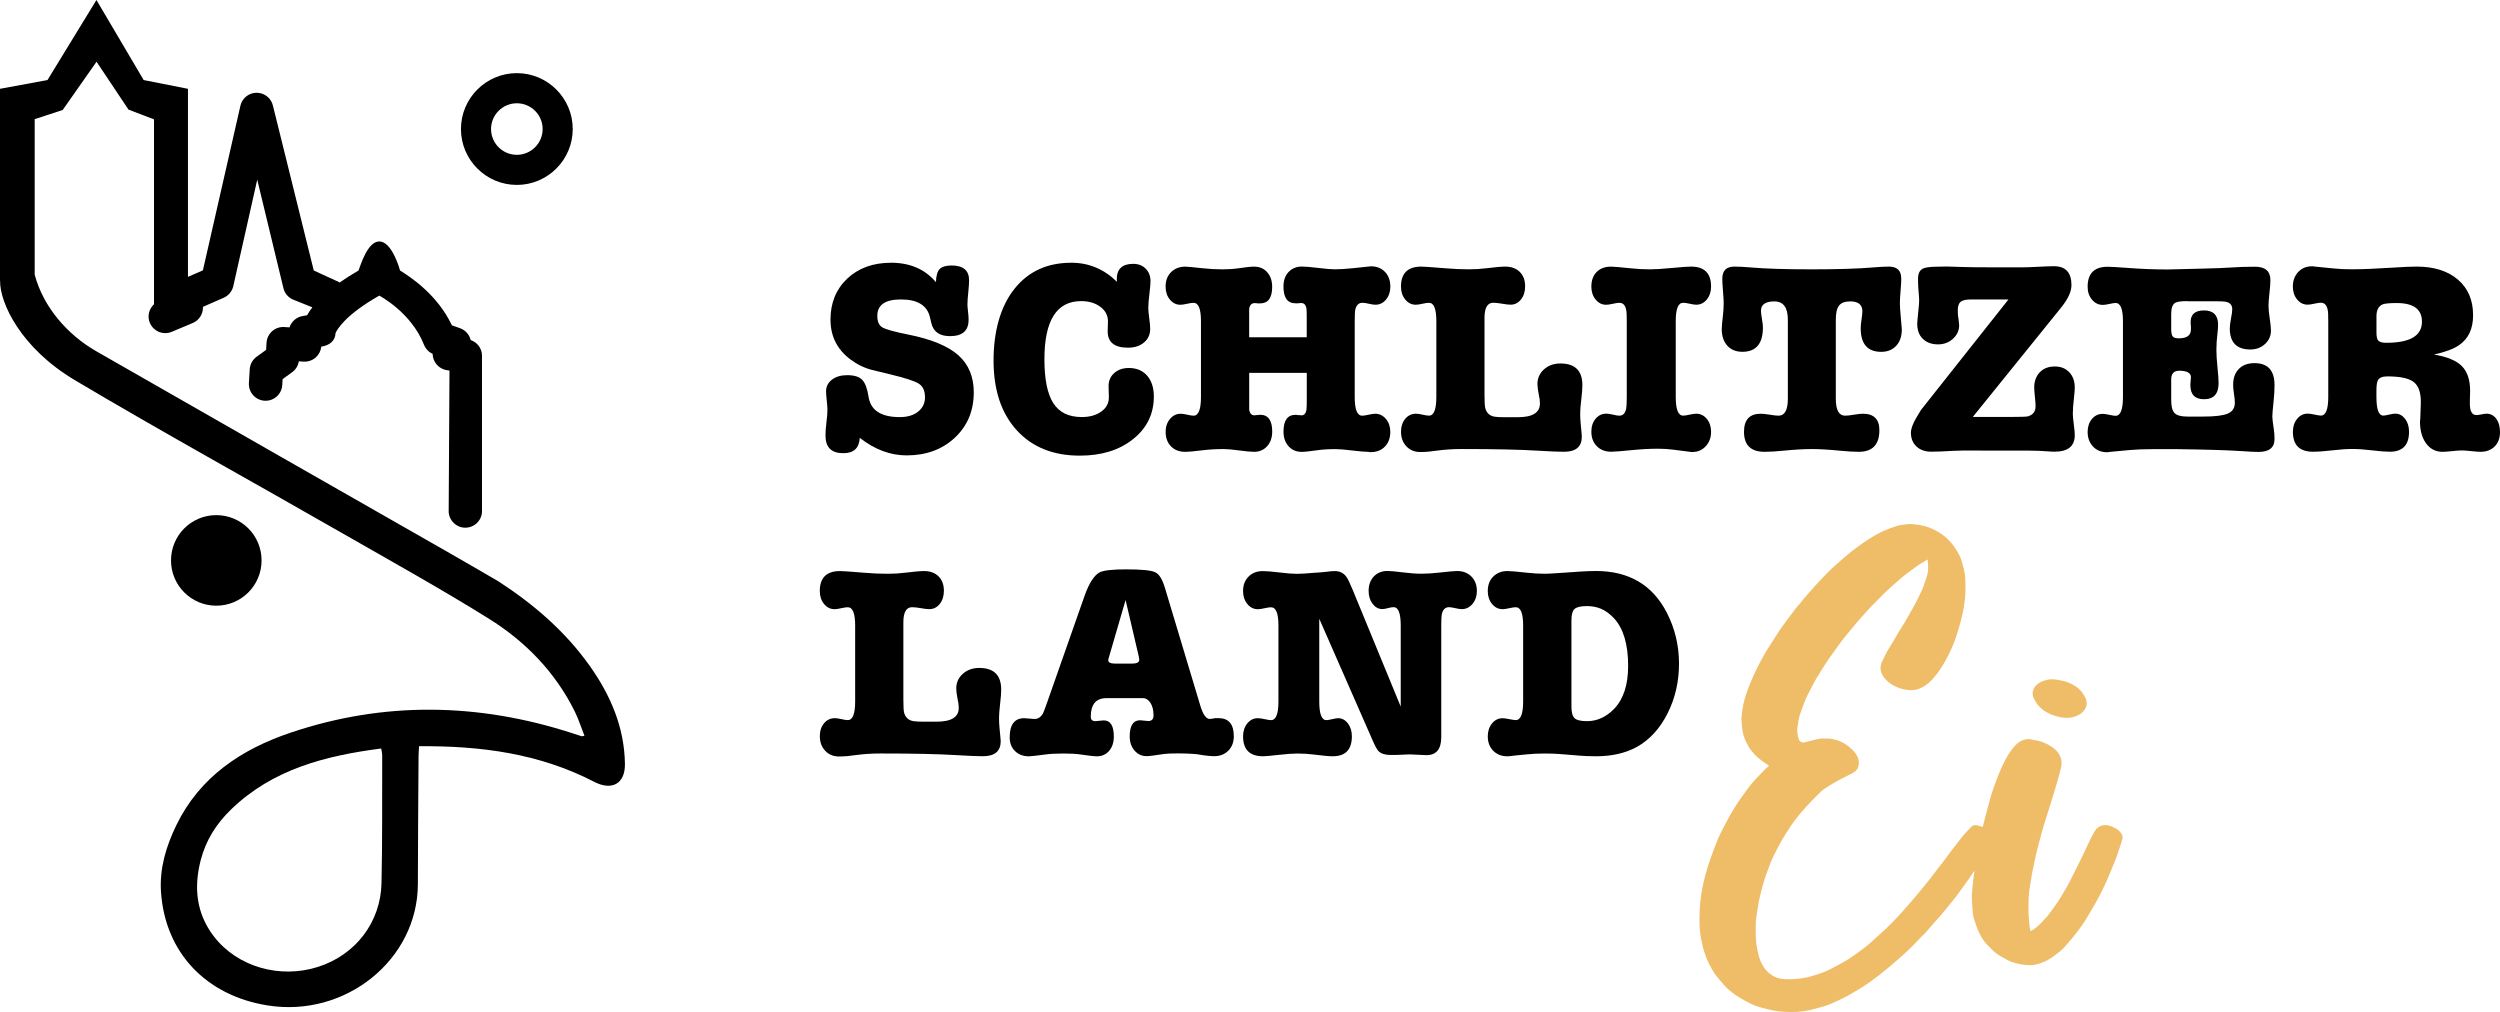 <?xml version="1.0" encoding="UTF-8"?><svg id="Ebene_2" xmlns="http://www.w3.org/2000/svg" viewBox="0 0 582.43 235.77"><defs><style>.cls-1{fill:#efbd67;}</style></defs><g id="Ebene_1-2"><g><path d="M207.58,61.21c4.43,0,7.92,1.51,10.47,4.53,.04-1.49,.33-2.51,.86-3.06s1.46-.83,2.78-.83c2.72,0,4.08,1.15,4.08,3.45,0,.64-.06,1.57-.19,2.81-.13,1.23-.19,2.17-.19,2.8,0,.38,.04,.94,.13,1.66,.08,.73,.13,1.28,.13,1.66v.32c0,2.51-1.45,3.76-4.34,3.76-2.42,0-3.87-1.02-4.34-3.06l-.32-1.34c-.64-2.77-2.89-4.15-6.77-4.15-3.66,0-5.49,1.28-5.49,3.83,0,1.32,.39,2.21,1.18,2.68,.79,.47,2.78,1.02,5.97,1.66,5.36,1.06,9.26,2.66,11.68,4.79,2.42,2.13,3.64,5.02,3.64,8.68,0,4.3-1.47,7.82-4.41,10.57s-6.68,4.12-11.23,4.12c-3.79,0-7.43-1.36-10.92-4.08-.13,2.38-1.4,3.57-3.83,3.57-2.77,0-4.15-1.36-4.15-4.08,0-.9,.06-1.85,.19-2.87,.17-1.36,.26-2.4,.26-3.13,0-.46-.05-1.19-.16-2.17-.11-.98-.16-1.7-.16-2.17,0-1.11,.46-2.01,1.37-2.71,.91-.7,2.1-1.05,3.54-1.05,1.62,0,2.78,.35,3.48,1.05s1.2,2.01,1.5,3.93c.47,3.19,2.89,4.79,7.28,4.79,1.79,0,3.21-.42,4.28-1.28,1.06-.85,1.6-1.96,1.6-3.32,0-1.49-.47-2.54-1.4-3.16s-3.17-1.35-6.7-2.2l-4.21-1.02c-1.83-.47-3.53-1.3-5.11-2.49-3.06-2.3-4.6-5.39-4.6-9.26s1.31-7.1,3.92-9.55c2.62-2.45,6.01-3.68,10.18-3.68Z"/><path d="M249.59,61.21c4.08,0,7.64,1.49,10.66,4.47-.04-.13-.07-.34-.07-.64,0-2.38,1.28-3.57,3.83-3.57,1.19,0,2.16,.37,2.9,1.12,.74,.74,1.12,1.71,1.12,2.9,0,.55-.06,1.36-.19,2.42-.21,1.74-.32,3-.32,3.77,0,.55,.07,1.37,.22,2.46,.15,1.09,.22,1.91,.22,2.46,0,1.32-.48,2.39-1.44,3.19-.96,.81-2.2,1.21-3.74,1.21-3.23,0-4.81-1.34-4.72-4.02l.06-1.98c.04-1.41-.53-2.57-1.72-3.48-1.19-.91-2.7-1.37-4.53-1.37-5.7,0-8.55,4.51-8.55,13.54,0,4.68,.69,8.1,2.08,10.25,1.38,2.15,3.58,3.22,6.61,3.22,1.87,0,3.4-.43,4.6-1.31,1.19-.87,1.77-2.01,1.72-3.42l-.06-2.3c-.04-1.32,.38-2.38,1.28-3.19,.89-.81,2.04-1.21,3.45-1.21,1.79,0,3.2,.6,4.25,1.79,1.04,1.2,1.56,2.81,1.56,4.85,0,4.04-1.6,7.35-4.82,9.92-3.22,2.58-7.35,3.86-12.42,3.86-6.21,0-11.12-1.98-14.71-5.93-3.6-3.96-5.39-9.37-5.39-16.22s1.62-12.63,4.85-16.69c3.23-4.07,7.65-6.1,13.27-6.1Z"/><path d="M291.02,74.11v4.47h13.41v-4.47c0-1.32-.02-2.05-.06-2.17-.13-.89-.53-1.34-1.21-1.34-.3,0-.55,.02-.77,.06h-.57c-1.87,0-2.81-1.3-2.81-3.9,0-1.4,.39-2.53,1.18-3.38,.79-.85,1.82-1.28,3.1-1.28,.85,0,2.13,.11,3.83,.32,1.7,.21,2.98,.32,3.83,.32,1.11,0,2.49-.08,4.15-.25,2.89-.3,4.32-.45,4.28-.45,1.36,0,2.46,.44,3.29,1.31,.83,.87,1.24,2.01,1.24,3.42,0,1.19-.33,2.19-.99,3s-1.48,1.22-2.46,1.22c-.38,0-.9-.07-1.56-.23-.66-.15-1.16-.22-1.5-.22-.85,0-1.4,.53-1.66,1.6-.09,.42-.13,1.32-.13,2.68v17.68c0,2.89,.57,4.34,1.72,4.34,.34,0,.85-.07,1.53-.23,.68-.15,1.19-.22,1.53-.22,.98,0,1.81,.41,2.49,1.21,.68,.81,1.02,1.81,1.02,3,0,1.41-.41,2.55-1.24,3.42-.83,.87-1.93,1.31-3.29,1.31h-.25c-.09-.04-.17-.06-.26-.06-.85,0-2.13-.11-3.83-.32-1.7-.21-3-.32-3.89-.32-1.66,0-3.06,.09-4.21,.26-1.74,.25-2.98,.38-3.7,.38-1.24,0-2.25-.44-3.03-1.31-.79-.87-1.18-2.01-1.18-3.42,0-2.59,.94-3.9,2.81-3.9,.26,0,.45,.03,.57,.07h.45c.17,.04,.27,.06,.32,.06,.68,0,1.08-.47,1.21-1.41,.04-.47,.06-1.19,.06-2.17v-6.32h-13.41v8.55c.13,.9,.55,1.34,1.28,1.34,.04,0,.15-.02,.32-.06h.38c.13-.04,.32-.07,.57-.07,1.87,0,2.81,1.3,2.81,3.9,0,1.41-.4,2.55-1.18,3.42-.79,.87-1.8,1.31-3.03,1.31-.76,0-1.93-.11-3.48-.32-1.55-.21-2.74-.32-3.54-.32-1.83,0-3.43,.09-4.79,.26-2.04,.25-3.47,.38-4.28,.38-1.36,0-2.46-.43-3.29-1.28-.83-.85-1.24-1.98-1.24-3.38,0-1.19,.34-2.19,1.02-3s1.51-1.21,2.49-1.21c.34,0,.84,.07,1.5,.22s1.16,.23,1.5,.23c1.15,0,1.72-1.45,1.72-4.34v-17.68c0-2.85-.57-4.27-1.72-4.27-.34,0-.84,.07-1.5,.22s-1.18,.23-1.57,.23c-.98,0-1.8-.41-2.46-1.22s-.99-1.81-.99-3c0-1.4,.42-2.53,1.28-3.38,.85-.85,1.96-1.28,3.32-1.28,.42,0,1.79,.13,4.08,.38,1.53,.17,3.06,.25,4.6,.25,1.32,0,2.55-.08,3.7-.25,1.7-.26,2.91-.38,3.64-.38,1.28,0,2.3,.44,3.06,1.31,.77,.87,1.15,2.01,1.15,3.42,0,2.56-.94,3.83-2.81,3.83h-.57c-.17-.04-.41-.06-.7-.06-.72,0-1.15,.45-1.28,1.34,0,.02,0,.75,0,2.15Z"/><path d="M347.9,70.53c-1.37,0-2.05,1.17-2.05,3.51v18c0,1.66,.06,2.7,.2,3.13,.34,1.11,1.06,1.74,2.17,1.91,.26,.04,.57,.07,.96,.09,.38,.03,.81,.03,1.28,.03h3.13c3.45,0,5.17-1.06,5.17-3.19,0-.64-.08-1.32-.26-2.05-.21-1.06-.32-1.89-.32-2.49,0-1.36,.51-2.5,1.53-3.42s2.3-1.37,3.83-1.37c3.4,0,5.11,1.68,5.11,5.04,0,.38-.02,.85-.06,1.41-.04,.55-.11,1.19-.19,1.91-.08,.73-.15,1.37-.2,1.92-.04,.55-.06,1-.06,1.34,0,.43,.01,.85,.03,1.28,.02,.43,.05,.85,.1,1.28,.08,.85,.15,1.52,.19,2.01,.04,.49,.06,.77,.06,.86,0,2.35-1.38,3.52-4.15,3.52-.73,0-1.6-.03-2.62-.07s-2.21-.11-3.57-.19c-4.08-.25-9.96-.38-17.62-.38-1.15,0-2.18,.03-3.09,.1-.92,.06-1.76,.15-2.52,.25-.77,.11-1.48,.19-2.14,.26-.66,.06-1.31,.09-1.94,.09-1.32,0-2.4-.45-3.23-1.34-.83-.89-1.24-2.02-1.24-3.38,0-1.23,.33-2.24,.99-3.03,.66-.79,1.5-1.18,2.52-1.18,.34,0,.84,.07,1.5,.22s1.16,.23,1.5,.23c1.15,0,1.72-1.45,1.72-4.34v-17.68c0-2.85-.57-4.27-1.72-4.27-.34,0-.84,.07-1.5,.22s-1.18,.23-1.57,.23c-.98,0-1.8-.41-2.46-1.22s-.99-1.81-.99-3c0-3.1,1.57-4.66,4.73-4.66,.6,0,2.42,.13,5.49,.38,1.02,.08,1.99,.15,2.9,.19,.92,.04,1.8,.06,2.65,.06,.72,0,1.42-.02,2.11-.06,.68-.04,1.36-.11,2.04-.19,2.05-.26,3.51-.38,4.41-.38,1.4,0,2.52,.42,3.35,1.24,.83,.83,1.24,1.95,1.24,3.35,0,1.23-.32,2.26-.96,3.06-.64,.81-1.44,1.22-2.42,1.22-.47,0-1.14-.07-2.01-.23-.89-.14-1.55-.22-2.02-.22Z"/><path d="M377.26,96.84c.85,0,1.38-.55,1.6-1.66,.08-.43,.13-1.32,.13-2.68v-17.68c0-1.36-.04-2.23-.13-2.61-.22-1.11-.74-1.66-1.6-1.66-.34,0-.84,.07-1.5,.22s-1.19,.23-1.57,.23c-.98,0-1.8-.41-2.46-1.22s-.99-1.81-.99-3c0-1.44,.41-2.58,1.24-3.42,.83-.83,1.94-1.24,3.35-1.24,.64,0,2.12,.13,4.47,.38,1.57,.17,3.1,.25,4.6,.25,1.19,0,2.9-.11,5.14-.32,2.23-.22,3.71-.32,4.43-.32,3.11,0,4.66,1.55,4.66,4.66,0,1.19-.33,2.19-.99,3s-1.48,1.22-2.46,1.22c-.34,0-.85-.07-1.53-.23-.68-.15-1.19-.22-1.53-.22-1.15,0-1.72,1.42-1.72,4.27v17.68c0,2.89,.57,4.34,1.72,4.34,.34,0,.85-.07,1.53-.23,.68-.15,1.19-.22,1.53-.22,.98,0,1.8,.41,2.46,1.21,.66,.81,.99,1.81,.99,3,0,1.37-.42,2.49-1.25,3.38-.83,.9-1.88,1.34-3.16,1.34-.26,0-.45-.02-.57-.06l-4.02-.51c-1.02-.13-2.15-.2-3.38-.2-1.91,0-3.92,.11-6,.32-2.51,.25-4.15,.38-4.91,.38-1.37,0-2.47-.43-3.32-1.28s-1.28-1.98-1.28-3.38c0-1.23,.33-2.24,.99-3.03,.66-.79,1.5-1.18,2.52-1.18,.34,0,.84,.07,1.5,.22,.67,.17,1.17,.25,1.51,.25Z"/><path d="M414.35,96.84c1.45,0,2.17-1.32,2.17-3.96v-18.38c0-2.85-1.04-4.28-3.13-4.28s-3.13,.73-3.13,2.17c0,.43,.07,1.08,.23,1.94,.15,.87,.22,1.52,.22,1.95,0,3.79-1.6,5.68-4.79,5.68-1.49,0-2.66-.48-3.52-1.44-.85-.95-1.28-2.25-1.28-3.86,0-.55,.08-1.55,.26-3,.13-1.11,.19-2.12,.19-3.06,0-.51-.06-1.55-.19-3.13-.09-1.06-.13-1.91-.13-2.55,0-1.87,.94-2.81,2.81-2.81,.98,0,2.21,.06,3.71,.19,3.4,.3,8.17,.45,14.3,.45s10.96-.15,14.36-.45c1.49-.13,2.7-.19,3.64-.19,1.92,0,2.87,.94,2.87,2.81,0,.64-.05,1.59-.16,2.84s-.16,2.2-.16,2.84c0,.68,.06,1.7,.19,3.06,.17,1.79,.26,2.81,.26,3.07,0,1.62-.44,2.89-1.31,3.83s-2.03,1.41-3.48,1.41c-3.19,0-4.79-1.83-4.79-5.49,0-.51,.06-1.19,.19-2.04,.13-.85,.2-1.49,.2-1.92,0-1.53-.94-2.3-2.81-2.3-1.24,0-2.11,.32-2.62,.96s-.76,1.74-.76,3.32v18.38c0,2.64,.72,3.96,2.17,3.96,.46,0,1.15-.07,2.07-.23,.92-.15,1.61-.22,2.08-.22,2.55,0,3.83,1.28,3.83,3.83,0,3.36-1.6,5.04-4.79,5.04-1.23,0-2.7-.09-4.41-.26-2.55-.25-4.74-.38-6.57-.38s-4.06,.13-6.58,.38c-1.66,.17-3.13,.26-4.4,.26-3.19,0-4.79-1.55-4.79-4.66,0-2.81,1.3-4.21,3.9-4.21,.47,0,1.16,.07,2.08,.22,.91,.15,1.6,.23,2.07,.23Z"/><path d="M447.55,95.49l20.37-25.73h-8.62c-1.23,0-2.08,.18-2.52,.54s-.67,1.01-.67,1.95c0,.6,.02,1.06,.06,1.4l.13,.83c.08,.72,.13,1.15,.13,1.28,0,1.23-.48,2.29-1.44,3.16-.95,.87-2.11,1.31-3.48,1.31-1.49,0-2.67-.43-3.54-1.28s-1.31-2.02-1.31-3.52c0-.3,.08-1.25,.25-2.87,.13-1.23,.2-2.08,.2-2.55,0-.43-.07-1.41-.2-2.94-.04-.51-.06-1.23-.06-2.17,0-1.15,.36-1.91,1.09-2.3,.51-.26,1.4-.41,2.68-.45l2.81-.06c.21,0,1.68,.04,4.4,.13,1.28,.04,3.51,.06,6.7,.06h6.7c.81,0,2.02-.04,3.64-.13,1.62-.08,2.83-.13,3.64-.13,2.72,0,4.08,1.47,4.08,4.41,0,1.49-.79,3.21-2.36,5.17l-20.62,25.53h9.45c1.83,0,2.96-.04,3.38-.13,1.19-.34,1.79-1.13,1.79-2.36,0-.47-.05-1.21-.16-2.23-.11-1.02-.16-1.79-.16-2.3,.04-1.4,.49-2.54,1.34-3.42,.85-.87,2-1.31,3.45-1.31s2.53,.45,3.38,1.34c.85,.9,1.28,2.09,1.28,3.57,0,.51-.06,1.32-.19,2.43-.17,1.49-.26,2.7-.26,3.64,0,.55,.07,1.4,.23,2.52,.15,1.13,.22,1.97,.22,2.52,0,2.55-1.58,3.83-4.72,3.83h-.32l-3.32-.2c-.72-.04-2.91-.06-6.57-.06h-6.7c-3.24-.04-5.47-.02-6.7,.06-2,.13-3.7,.2-5.11,.2s-2.59-.41-3.45-1.22c-.85-.81-1.28-1.87-1.28-3.19,0-.94,.45-2.15,1.34-3.64l1.02-1.69Z"/><path d="M509.59,70.15c-1.4,0-2.34,.13-2.8,.38-.64,.38-.96,1.23-.96,2.55v3.57c0,.73,.09,1.27,.28,1.63,.2,.36,.7,.54,1.5,.54,1.87,0,2.81-.68,2.81-2.04v-.83c-.04-.25-.06-.57-.06-.95,0-1.79,1.04-2.68,3.13-2.68s3.26,1.09,3.26,3.26c0,.6-.04,1.25-.13,1.98-.17,1.41-.26,2.7-.26,3.9,0,1.11,.08,2.51,.26,4.21,.17,1.7,.25,2.89,.25,3.58,0,2.51-1.13,3.76-3.38,3.76-2.13,0-3.19-1.09-3.19-3.26v-.32c0-.21,.04-.72,.13-1.53,0-1.02-.92-1.53-2.75-1.53-1.23,0-1.85,.69-1.85,2.05v4.79c0,1.49,.26,2.5,.8,3.04,.54,.54,1.52,.8,2.97,.8h3.71c2.72,0,4.63-.23,5.71-.7,1.09-.47,1.63-1.3,1.63-2.49,0-.6-.06-1.31-.2-2.14-.13-.83-.19-1.52-.19-2.08,0-1.57,.45-2.81,1.34-3.7,.9-.9,2.11-1.34,3.64-1.34,3.1,0,4.66,1.7,4.66,5.11,0,1.11-.06,2.28-.19,3.51-.22,2.05-.32,3.32-.32,3.83,0,.47,.11,1.39,.32,2.75,.13,.81,.19,1.64,.19,2.49,0,2-1.25,3-3.77,3-.81,0-2.15-.07-4.02-.2-3.1-.21-8.06-.36-14.87-.45h-5.68c-2.12,0-3.89,.07-5.3,.2l-4.85,.45s-.13,.02-.26,.06h-.32c-1.32,0-2.4-.45-3.23-1.34-.83-.89-1.24-2.02-1.24-3.38,0-1.19,.33-2.19,.99-3s1.5-1.21,2.52-1.21c.34,0,.85,.07,1.53,.22,.68,.15,1.17,.23,1.47,.23,1.15,0,1.72-1.45,1.72-4.34v-17.68c0-2.85-.57-4.27-1.72-4.27-.25,0-.76,.08-1.53,.25-.55,.13-1.04,.2-1.47,.2-.98,0-1.81-.41-2.49-1.22-.69-.81-1.02-1.81-1.02-3,0-3.1,1.55-4.66,4.66-4.66,.72,0,2.19,.08,4.41,.25,3.32,.26,6.53,.38,9.64,.38,.3,0,2.85-.06,7.66-.19,3.49-.08,5.79-.17,6.89-.26,1.83-.13,3.74-.19,5.75-.19,2.38,0,3.57,1.04,3.57,3.13,0,.69-.07,1.69-.22,3s-.22,2.32-.22,3,.09,1.65,.28,2.9,.29,2.2,.29,2.84c0,1.23-.46,2.28-1.38,3.13s-2.06,1.28-3.42,1.28c-3.19,0-4.79-1.64-4.79-4.92,0-.55,.09-1.32,.28-2.3,.2-.98,.29-1.7,.29-2.17,0-.93-.49-1.51-1.47-1.72-.34-.08-1.23-.13-2.68-.13h-6.31v-.03Z"/><path d="M572.86,80.43c-1.23,.85-3.17,1.58-5.81,2.17,3.07,.51,5.23,1.41,6.51,2.71s1.91,3.22,1.91,5.78c0,.76-.02,1.51-.06,2.23v.76c0,1.74,.51,2.62,1.53,2.62,.25,0,.65-.05,1.18-.16,.53-.11,.92-.16,1.18-.16,.93,0,1.69,.4,2.27,1.18,.57,.79,.86,1.82,.86,3.1,0,1.4-.41,2.52-1.24,3.35-.83,.83-1.92,1.25-3.29,1.25-.47,0-1.19-.06-2.17-.16-.98-.11-1.71-.16-2.17-.16-.51,0-1.27,.05-2.27,.16-1,.11-1.76,.16-2.27,.16-1.58,0-2.84-.65-3.8-1.95-.96-1.3-1.43-3.01-1.43-5.14,0-.21,.02-.36,.06-.45l.13-3.7v-.45c0-2.21-.56-3.74-1.69-4.6-1.13-.85-3.16-1.28-6.1-1.28-1.19,0-1.93,.32-2.23,.95-.21,.43-.32,1.22-.32,2.37v1.47c0,2.89,.53,4.34,1.6,4.34,.3,0,.75-.07,1.37-.23,.62-.15,1.1-.22,1.44-.22,.89,0,1.64,.41,2.27,1.21,.61,.81,.92,1.81,.92,3,0,3.11-1.49,4.66-4.47,4.66-1.02,0-2.4-.11-4.15-.32-1.74-.21-3.26-.32-4.53-.32-1.36,0-2.94,.11-4.72,.32-1.79,.21-3.3,.32-4.53,.32-3.11,0-4.66-1.55-4.66-4.66,0-1.19,.33-2.19,.99-3s1.48-1.21,2.46-1.21c.38,0,.91,.07,1.6,.22,.68,.15,1.17,.23,1.47,.23,1.15,0,1.72-1.45,1.72-4.34v-17.68c0-1.36-.04-2.23-.13-2.61-.22-1.11-.74-1.66-1.6-1.66-.34,0-.84,.07-1.5,.22s-1.19,.23-1.57,.23c-.98,0-1.8-.41-2.46-1.22-.66-.81-.99-1.81-.99-3,0-1.36,.41-2.49,1.24-3.38s1.9-1.34,3.23-1.34c.25,0,.44,.02,.57,.06l4.53,.45c1.28,.13,2.64,.19,4.08,.19,2.51,0,5.68-.13,9.51-.38,2.56-.17,4.45-.25,5.68-.25,4.04,0,7.25,1.01,9.61,3.03s3.54,4.78,3.54,8.27c.02,3.19-1.09,5.53-3.3,7.02Zm-14.49-9.83c-1.7,0-2.81,.11-3.32,.32-.93,.43-1.4,1.34-1.4,2.75v3.83c0,.98,.16,1.62,.48,1.91,.32,.3,.92,.45,1.82,.45,5.53,0,8.3-1.64,8.3-4.92,0-2.9-1.97-4.34-5.88-4.34Z"/></g><g><path d="M212.5,141.46c-1.36,0-2.04,1.17-2.04,3.51v18c0,1.66,.06,2.7,.19,3.13,.34,1.11,1.06,1.74,2.17,1.91,.26,.04,.57,.07,.96,.09,.38,.03,.81,.03,1.28,.03h3.13c3.45,0,5.17-1.06,5.17-3.19,0-.64-.08-1.32-.26-2.05-.21-1.06-.32-1.89-.32-2.49,0-1.36,.51-2.5,1.53-3.42s2.3-1.37,3.83-1.37c3.4,0,5.11,1.68,5.11,5.04,0,.38-.02,.85-.06,1.41-.04,.55-.11,1.19-.19,1.91-.08,.73-.15,1.37-.19,1.92-.04,.55-.06,1-.06,1.34,0,.43,.01,.85,.03,1.28s.05,.85,.1,1.28c.08,.85,.15,1.52,.19,2.01,.04,.49,.07,.77,.07,.86,0,2.35-1.38,3.52-4.15,3.52-.72,0-1.6-.03-2.62-.07s-2.21-.11-3.58-.19c-4.08-.25-9.96-.38-17.62-.38-1.15,0-2.18,.03-3.1,.1-.92,.06-1.76,.15-2.52,.25-.77,.11-1.48,.19-2.14,.26-.66,.06-1.31,.09-1.94,.09-1.32,0-2.4-.45-3.23-1.34-.83-.89-1.24-2.02-1.24-3.38,0-1.23,.33-2.24,.99-3.03s1.5-1.18,2.52-1.18c.34,0,.84,.07,1.5,.22s1.16,.23,1.5,.23c1.15,0,1.72-1.45,1.72-4.34v-17.68c0-2.85-.57-4.27-1.72-4.27-.34,0-.84,.07-1.5,.22s-1.18,.23-1.57,.23c-.98,0-1.8-.41-2.46-1.22s-.99-1.81-.99-3c0-3.1,1.57-4.66,4.73-4.66,.6,0,2.42,.13,5.49,.38,1.02,.08,1.99,.15,2.9,.19s1.8,.06,2.65,.06c.72,0,1.43-.02,2.11-.06s1.36-.11,2.04-.19c2.04-.26,3.51-.38,4.4-.38,1.4,0,2.52,.42,3.35,1.24,.83,.83,1.24,1.95,1.24,3.35,0,1.23-.32,2.26-.96,3.06-.64,.81-1.45,1.22-2.43,1.22-.47,0-1.14-.07-2.01-.23-.86-.15-1.53-.22-2-.22Z"/><path d="M266.25,162.65h-8.49c-2.43,0-3.64,1.44-3.64,4.34,0,.69,.36,1.02,1.09,1.02,.21,0,.53-.03,.96-.09s.75-.09,.96-.09c1.57,0,2.36,1.25,2.36,3.77,0,1.36-.36,2.47-1.09,3.32-.72,.85-1.68,1.28-2.87,1.28-.6,0-1.92-.15-3.96-.45-.89-.13-2.15-.2-3.77-.2-1.74,0-3.11,.07-4.08,.2-2.26,.3-3.6,.45-4.02,.45-1.32,0-2.4-.41-3.23-1.22-.83-.81-1.24-1.87-1.24-3.19,0-2.98,1.13-4.47,3.38-4.47,.26,0,.66,.03,1.21,.09s.96,.09,1.21,.09c.81,0,1.47-.44,1.98-1.34,.13-.25,.42-1.04,.89-2.36l8.81-25.09c1.02-2.85,2.17-4.64,3.45-5.36,.94-.47,3-.71,6.19-.71,3.58,0,5.83,.23,6.77,.67s1.7,1.69,2.3,3.73l8.17,27.2c.64,2.17,1.38,3.25,2.23,3.25,.26,0,.7-.06,1.34-.19h.7c2.39,0,3.58,1.4,3.58,4.21,0,1.41-.43,2.54-1.28,3.38-.85,.85-1.96,1.28-3.32,1.28-.6,0-1.38-.07-2.36-.2-1.19-.21-1.98-.32-2.36-.32-.94-.08-2.15-.13-3.64-.13-1.62,0-2.7,.05-3.25,.13-2.17,.34-3.53,.51-4.08,.51-1.15,0-2.1-.44-2.84-1.31-.75-.87-1.12-1.97-1.12-3.28,0-2.51,.81-3.77,2.42-3.77,.21,0,.53,.03,.96,.09,.42,.06,.74,.09,.96,.09,.81,0,1.21-.45,1.21-1.34,0-1.15-.23-2.11-.7-2.87-.47-.73-1.07-1.12-1.79-1.12Zm-.96-9.77l-3.06-13.09-3.96,13.6c-.04,.13-.07,.27-.07,.44,0,.51,.53,.77,1.6,.77h3.96c1.11,0,1.66-.3,1.66-.9,0,.05-.04-.22-.13-.82Z"/><path d="M315.09,137.3l11.24,27.32v-18.9c0-2.85-.56-4.27-1.66-4.27-.3,0-.74,.07-1.31,.22s-1.01,.23-1.31,.23c-.9,0-1.65-.41-2.27-1.22s-.93-1.81-.93-3c0-1.4,.41-2.53,1.21-3.38,.81-.85,1.87-1.28,3.19-1.28,.68,0,1.85,.11,3.51,.32,1.66,.21,3.13,.32,4.41,.32,1.15,0,2.49-.08,4.02-.25,2.3-.26,3.72-.38,4.28-.38,1.36,0,2.47,.43,3.32,1.28s1.28,1.98,1.28,3.38c0,1.19-.34,2.19-1.02,3s-1.51,1.22-2.49,1.22c-.38,0-.89-.07-1.53-.23-.64-.15-1.13-.22-1.47-.22-.85,0-1.4,.53-1.66,1.6-.08,.42-.13,1.32-.13,2.68v25.98c0,2.81-1.15,4.21-3.45,4.21-.43,0-1.08-.03-1.95-.09-.87-.06-1.52-.09-1.95-.09-.04,0-1.09,.04-3.13,.13h-1.4c-1.24,0-2.15-.3-2.75-.9-.34-.34-.83-1.25-1.47-2.74l-12.32-28.09v19.28c0,2.89,.55,4.34,1.66,4.34,.3,0,.75-.07,1.37-.23,.62-.15,1.07-.22,1.37-.22,.89,0,1.65,.41,2.27,1.21,.61,.81,.93,1.81,.93,3,0,3.11-1.49,4.66-4.47,4.66-.85,0-2.26-.13-4.21-.38-1.32-.17-2.64-.26-3.96-.26-1.11,0-2.6,.11-4.47,.32-1.87,.21-3.06,.32-3.58,.32-3.11,0-4.66-1.55-4.66-4.66,0-1.19,.33-2.19,.99-3s1.48-1.21,2.46-1.21c.38,0,.9,.07,1.57,.22,.66,.15,1.16,.23,1.5,.23,1.15,0,1.72-1.45,1.72-4.34v-17.68c0-2.85-.57-4.27-1.72-4.27-.34,0-.84,.07-1.5,.22s-1.18,.23-1.57,.23c-.98,0-1.8-.41-2.46-1.22s-.99-1.81-.99-3c0-1.4,.42-2.53,1.28-3.38,.85-.85,1.96-1.28,3.32-1.28,.89,0,2.19,.11,3.9,.32,1.7,.21,3.04,.32,4.02,.32,.81,0,2.19-.08,4.15-.25,.89-.04,1.92-.13,3.06-.26,.51-.08,1.06-.13,1.66-.13,1.15,0,2.04,.45,2.68,1.34,.27,.32,.74,1.3,1.42,2.91Z"/><path d="M353.13,167.76c1.15,0,1.72-1.45,1.72-4.34v-17.68c0-2.85-.57-4.27-1.72-4.27-.34,0-.84,.07-1.5,.22s-1.19,.23-1.57,.23c-.98,0-1.8-.41-2.46-1.22s-.99-1.81-.99-3c0-1.4,.42-2.53,1.28-3.38,.85-.85,1.96-1.28,3.32-1.28,.72,0,2.21,.13,4.47,.38,1.49,.17,2.91,.25,4.27,.25,.51,0,1.7-.06,3.57-.19l4.66-.32c1.23-.08,2.45-.13,3.64-.13,7.7,0,13.21,3.26,16.53,9.77,1.87,3.66,2.81,7.6,2.81,11.81s-.9,8.09-2.68,11.62c-1.79,3.53-4.17,6.13-7.15,7.79-2.64,1.44-5.79,2.17-9.45,2.17-1.45,0-2.68-.05-3.7-.13l-4.66-.38c-1.02-.08-2.21-.13-3.57-.13-1.7,0-3.13,.07-4.27,.2l-2.56,.25c-.98,.13-1.62,.2-1.91,.2-1.37,0-2.47-.43-3.32-1.28s-1.28-1.98-1.28-3.38c0-1.19,.33-2.19,.99-3s1.48-1.21,2.46-1.21c.38,0,.91,.07,1.6,.22,.68,.13,1.18,.21,1.47,.21Zm16.6-26.56c-1.44,0-2.41,.23-2.9,.67-.49,.45-.73,1.33-.73,2.65v20.11c0,1.32,.24,2.21,.73,2.68,.49,.47,1.46,.7,2.9,.7,2.34,0,4.45-.95,6.32-2.87,2.17-2.26,3.26-5.59,3.26-10.02,0-4.98-1.09-8.66-3.26-11.05-.98-1.06-2.04-1.83-3.19-2.3-.98-.38-2.03-.57-3.13-.57Z"/></g><g><path class="cls-1" d="M461.92,192.65c.12-.49,.24-.93,.35-1.38,.27-1.04,.55-2.08,.82-3.12,.21-.8,.42-1.6,.65-2.4,.26-.86,.53-1.72,.84-2.56,.41-1.14,.83-2.28,1.3-3.39,.39-.94,.83-1.86,1.3-2.77,.38-.72,.8-1.44,1.28-2.09,.67-.93,1.4-1.84,2.47-2.36,.84-.4,1.72-.52,2.63-.24,.29,.09,.6,.09,.9,.15,1.21,.24,2.34,.72,3.37,1.39,.97,.62,1.78,1.42,2.21,2.51,.31,.77,.32,1.59,.13,2.39-.25,1.08-.55,2.16-.85,3.23-.33,1.18-.7,2.35-1.06,3.52-.3,.97-.6,1.94-.9,2.9-.29,.92-.58,1.83-.86,2.75-.28,.88-.55,1.76-.79,2.66-.34,1.22-.66,2.44-.98,3.66-.16,.61-.31,1.21-.45,1.82-.29,1.33-.58,2.67-.84,4-.18,.96-.28,1.94-.47,2.9-.38,1.91-.4,3.84-.4,5.77,0,1.35,.17,2.7,.28,4.05,.03,.3,.15,.6,.23,.92,.9-.54,1.71-1.14,2.4-1.91,.47-.52,1-1,1.45-1.54,.53-.64,1-1.33,1.49-2,.37-.51,.74-1.03,1.1-1.55,.23-.34,.43-.7,.64-1.06,.37-.62,.74-1.23,1.11-1.85,.19-.33,.39-.67,.57-1.01,.35-.66,.68-1.33,1.01-1.99,.44-.86,.88-1.73,1.31-2.59,.47-.95,.93-1.91,1.39-2.86,.44-.92,.86-1.86,1.31-2.77,.38-.77,.77-1.55,1.22-2.28,.3-.5,.74-.89,1.31-1.11,1.22-.48,2.29-.06,3.37,.46,.63,.31,1.11,.77,1.49,1.36,.26,.39,.32,.82,.21,1.22-.32,1.12-.71,2.23-1.08,3.34-.18,.52-.35,1.04-.56,1.55-.42,1.04-.85,2.07-1.28,3.1-.34,.82-.68,1.64-1.05,2.44-.43,.92-.87,1.84-1.34,2.74-.48,.92-1,1.83-1.52,2.73-.63,1.08-1.25,2.16-1.92,3.21-.62,.94-1.26,1.87-1.96,2.76-.91,1.15-1.86,2.28-2.84,3.37-.53,.58-1.17,1.09-1.81,1.57-.69,.52-1.4,1.03-2.15,1.45-.54,.31-1.14,.5-1.73,.71-1.42,.5-2.88,.51-4.33,.23-1.16-.22-2.32-.51-3.36-1.1-.85-.47-1.73-.91-2.49-1.49-.72-.55-1.32-1.26-1.98-1.9-.84-.82-1.45-1.8-1.95-2.83-.44-.88-.72-1.84-1.06-2.76-.36-.99-.48-2.03-.54-3.08-.05-1.05-.16-2.12-.11-3.17,.08-1.45,.28-2.89,.44-4.33,.04-.35,.15-.68,.15-1.06-.07,.05-.17,.09-.21,.16-.35,.52-.66,1.05-1.02,1.56-.52,.75-1.07,1.49-1.61,2.23-.5,.69-.98,1.38-1.49,2.05-.5,.65-1.03,1.27-1.55,1.9-.51,.64-1.02,1.28-1.55,1.91-.63,.73-1.28,1.45-1.92,2.18-.66,.76-1.32,1.53-1.99,2.28-.35,.38-.73,.73-1.1,1.1-.5,.52-.99,1.05-1.49,1.56-.44,.45-.89,.9-1.34,1.34-.65,.61-1.31,1.22-1.98,1.81-.87,.77-1.76,1.54-2.65,2.29-.7,.59-1.42,1.17-2.15,1.73-.9,.69-1.79,1.38-2.72,2.02-.77,.55-1.58,1.04-2.39,1.53-.86,.52-1.73,1.04-2.62,1.52-.72,.39-1.47,.73-2.21,1.07-.83,.38-1.66,.77-2.52,1.07-.83,.29-1.68,.48-2.53,.73-1.87,.56-3.78,.8-5.73,.77-1.1-.02-2.2-.05-3.29-.22-1.25-.19-2.48-.5-3.7-.83-.79-.22-1.58-.5-2.32-.86-.94-.45-1.85-.97-2.74-1.51-.72-.44-1.41-.93-2.06-1.46-.56-.45-1.07-.97-1.55-1.5-.65-.72-1.25-1.48-1.85-2.24-.28-.35-.52-.73-.74-1.12-.37-.66-.75-1.32-1.07-2-.29-.63-.51-1.31-.74-1.96-.43-1.15-.65-2.35-.89-3.56-.38-2.02-.37-4.04-.3-6.07,.03-.86,.09-1.72,.18-2.57,.12-1.03,.26-2.05,.47-3.06,.22-1.1,.47-2.2,.78-3.29,.33-1.19,.71-2.36,1.12-3.53,.45-1.31,.95-2.6,1.46-3.9,.27-.7,.57-1.38,.91-2.05,.47-.96,.99-1.89,1.48-2.83,.2-.38,.38-.76,.59-1.13,.38-.64,.77-1.27,1.16-1.91,.31-.5,.6-1,.93-1.48,.58-.83,1.17-1.65,1.77-2.46,.49-.66,.98-1.32,1.5-1.94,.46-.55,.98-1.05,1.47-1.57,.47-.5,.95-1,1.44-1.5,.2-.21,.42-.39,.64-.56,.3-.22,.27-.28-.02-.47-.77-.52-1.55-1.03-2.25-1.64-.63-.54-1.19-1.17-1.7-1.82-.41-.54-.73-1.15-1.04-1.76-.59-1.16-.93-2.4-1.01-3.71-.04-.7-.17-1.41-.12-2.1,.09-1.07,.24-2.15,.46-3.21,.19-.9,.46-1.79,.78-2.66,.42-1.19,.87-2.36,1.38-3.52s1.08-2.29,1.67-3.42c.55-1.04,1.12-2.05,1.73-3.05,.5-.83,1.05-1.64,1.57-2.45,.51-.79,1-1.61,1.54-2.39,.75-1.06,1.55-2.1,2.33-3.15,.39-.52,.76-1.05,1.16-1.56,.32-.4,.67-.78,1.01-1.18,.36-.44,.71-.9,1.08-1.33,.49-.57,1-1.13,1.49-1.69,.33-.37,.64-.76,.98-1.12,.55-.59,1.11-1.18,1.67-1.77,.67-.7,1.34-1.41,2.04-2.08,.73-.7,1.51-1.35,2.27-2.02,.35-.31,.7-.63,1.06-.93,.51-.43,1.01-.85,1.53-1.26,.64-.49,1.28-.97,1.94-1.44,.53-.39,1.08-.76,1.64-1.12,.62-.4,1.24-.79,1.87-1.15,.63-.35,1.27-.7,1.93-.98,.98-.42,1.99-.8,3-1.13,.55-.18,1.14-.23,1.71-.31,.53-.08,1.08-.19,1.61-.15,1.01,.08,2.05,.16,3.03,.43,1.06,.29,2.11,.71,3.08,1.24,1.25,.69,2.35,1.59,3.29,2.71,.72,.86,1.33,1.77,1.84,2.75,.28,.54,.5,1.12,.66,1.71,.28,1.04,.6,2.08,.72,3.14,.14,1.27,.11,2.57,.1,3.86,0,.72-.08,1.44-.18,2.15-.12,.92-.27,1.85-.46,2.75-.22,1.03-.48,2.05-.77,3.06-.29,1.01-.61,2.01-.95,3-.25,.72-.52,1.43-.84,2.12-.5,1.07-1.01,2.14-1.6,3.18-.51,.9-1.07,1.78-1.69,2.61-.55,.73-1.14,1.44-1.81,2.07-.71,.65-1.51,1.19-2.43,1.57-1.28,.52-2.56,.39-3.83,.11-1-.22-1.94-.65-2.8-1.21-.78-.52-1.46-1.16-1.93-2-.64-1.12-.65-2.23-.06-3.37,.39-.74,.71-1.51,1.12-2.23,.46-.83,1-1.62,1.49-2.44,.37-.62,.71-1.26,1.08-1.88,.49-.8,1.01-1.6,1.5-2.4,.37-.61,.71-1.24,1.06-1.86,.38-.66,.77-1.33,1.14-2.01,.21-.37,.4-.74,.59-1.13,.39-.79,.78-1.58,1.16-2.37,.17-.36,.33-.73,.47-1.1,.24-.69,.43-1.39,.68-2.07,.49-1.32,.41-2.68,.26-4.14-.59,.36-1.14,.68-1.69,1.01-.24,.15-.48,.3-.71,.47-.79,.58-1.59,1.15-2.37,1.74-.62,.47-1.22,.96-1.81,1.46-.6,.51-1.18,1.05-1.77,1.58-.5,.45-1.01,.89-1.49,1.35-.7,.68-1.37,1.39-2.05,2.08-.48,.49-.98,.96-1.45,1.46-.52,.55-1.01,1.12-1.52,1.68-.51,.57-1.03,1.14-1.53,1.72-.49,.57-.97,1.16-1.45,1.74-.53,.64-1.07,1.27-1.59,1.93-.36,.45-.71,.93-1.06,1.4-.36,.49-.71,.99-1.06,1.48-.36,.5-.73,.97-1.07,1.47-.58,.85-1.16,1.7-1.71,2.57-.57,.89-1.13,1.78-1.67,2.69-.39,.67-.73,1.37-1.09,2.06-.36,.68-.73,1.35-1.07,2.05-.26,.57-.49,1.15-.71,1.74-.36,.97-.73,1.93-1.03,2.92-.18,.63-.23,1.29-.34,1.94-.04,.25-.11,.49-.13,.74-.09,.92,.07,1.81,.37,2.67,.15,.44,.72,.8,1.22,.69,.9-.19,1.78-.48,2.68-.69,.53-.12,1.07-.24,1.61-.24,.86,0,1.74-.01,2.56,.18,1.17,.26,2.27,.73,3.25,1.47,.76,.57,1.45,1.19,1.97,1.96,.64,.97,.9,2.05,.48,3.16-.17,.44-.57,.88-.98,1.13-.88,.53-1.85,.92-2.75,1.4-.93,.5-1.84,1.03-2.75,1.57-.52,.31-1.04,.64-1.53,.99-.37,.27-.69,.6-1.02,.92-.51,.49-1.01,.99-1.51,1.5-.58,.6-1.14,1.21-1.7,1.82-.55,.61-1.09,1.22-1.6,1.85-.57,.71-1.11,1.43-1.64,2.16-.36,.51-.68,1.04-1.01,1.57-.39,.62-.8,1.23-1.17,1.86-.36,.63-.7,1.26-1.04,1.91-.37,.7-.73,1.41-1.07,2.12-.18,.37-.33,.75-.49,1.13-.38,.98-.77,1.96-1.12,2.95-.31,.91-.61,1.82-.86,2.75-.32,1.18-.63,2.37-.87,3.58-.21,1.02-.29,2.07-.49,3.09-.31,1.58-.22,3.17-.22,4.76,0,1.44,.25,2.84,.55,4.23,.24,1.09,.65,2.15,1.25,3.11,.49,.78,1.13,1.43,1.92,1.95,.88,.59,1.84,.87,2.88,.94,1.65,.11,3.29-.03,4.91-.33,1.04-.19,2.06-.51,3.07-.84,.74-.24,1.48-.52,2.2-.86,.97-.46,1.92-.98,2.87-1.5,.64-.35,1.3-.7,1.91-1.1,.91-.59,1.79-1.23,2.66-1.86,.72-.53,1.44-1.07,2.13-1.65,.56-.46,1.08-.98,1.62-1.47,.75-.68,1.52-1.34,2.26-2.04,.64-.6,1.25-1.23,1.87-1.86,.6-.62,1.19-1.24,1.77-1.88,.51-.55,.99-1.12,1.48-1.68,.63-.73,1.27-1.47,1.9-2.2,.55-.64,1.08-1.29,1.62-1.95,.67-.83,1.34-1.65,2-2.49,.52-.66,1.01-1.35,1.53-2.02,.49-.63,.99-1.24,1.47-1.88,.51-.67,.99-1.37,1.5-2.04,.31-.42,.65-.82,.97-1.24,.56-.73,1.09-1.48,1.68-2.19,.6-.72,1.25-1.4,1.89-2.1,.13-.13,.26-.26,.41-.38,.64-.55,1.31-.28,1.98-.05,.18,.04,.35,.09,.57,.15"/><path class="cls-1" d="M481.71,167.24c-1.13,.04-2.21-.23-3.25-.57-1.08-.36-2.1-.91-2.97-1.68-.64-.57-1.12-1.27-1.54-2.03-.43-.78-.53-1.55-.22-2.35,.17-.42,.47-.82,.82-1.13,.71-.63,1.59-.92,2.53-1.13,1.19-.27,2.31,.03,3.42,.25,.88,.18,1.75,.54,2.54,.98,.89,.49,1.69,1.15,2.24,2.03,.42,.69,.89,1.37,.87,2.23-.02,.9-.45,1.56-1.08,2.16-.65,.62-1.46,.89-2.28,1.11-.36,.1-.73,.09-1.08,.13"/></g><g><path d="M137.35,155.07c-5.67-7.98-12.98-14.27-21.21-19.62-.65-.42-11.81-6.83-12.49-7.22-27.08-15.46-54.17-30.89-81.22-46.4-6.62-3.79-12.3-10.18-14.35-17.84V27.76l6.53-2.14,7.88-11.24,7.45,11.16,5.94,2.27v43.07c-1.16,1.08-1.62,2.78-.97,4.34,.63,1.49,2.07,2.39,3.59,2.39,.5,0,1.01-.1,1.5-.3l4.89-2.05c1.45-.6,2.39-2.02,2.39-3.58v-.19l4.84-2.12c1.08-.48,1.89-1.42,2.2-2.56l5.61-24.95,6.07,25.15c.26,1.28,1.15,2.34,2.36,2.82l4.41,1.77c-.5,.66-.91,1.28-1.23,1.85l-1.04,.18c-1.45,.25-2.61,1.29-3.05,2.64l-1.23-.08c-2.15-.13-3.99,1.51-4.12,3.65l-.1,1.67-2.23,1.62c-.94,.69-1.52,1.75-1.59,2.91l-.19,3.21c-.12,2.14,1.51,3.98,3.65,4.11,2.15,.13,3.99-1.5,4.12-3.65l.08-1.38,2.23-1.62c.83-.61,1.39-1.52,1.55-2.53l1.13,.07c1.03,.06,2.04-.29,2.81-.97,.73-.65,1.19-1.55,1.29-2.52l.12-.02c1.82-.31,3.14-1.33,3.2-3.14,.31-.71,2.13-4.16,10.2-8.73,.18,.13,7.41,3.89,10.41,11.45,.37,.94,1.1,1.7,2.02,2.12,0,.6,.15,1.19,.44,1.74,.58,1.12,1.67,1.89,2.92,2.07l.56,.08-.19,32.94c.12,2.07,1.83,3.67,3.88,3.67,.08,0,.15,0,.22-.01,2.15-.12,3.79-1.96,3.66-4.1v-36.14c-.08-1.61-1.15-2.97-2.63-3.46-.04-.18-.1-.36-.17-.53-.41-1.05-1.26-1.86-2.32-2.24l-1.89-.67c-3.37-7.11-9.51-11.18-12.08-12.77,0,0-1.79-6.77-4.83-6.77-2.73,0-4.32,5.44-4.85,6.77-1.69,.99-3.13,1.91-4.4,2.8-.13-.07-.24-.17-.38-.22l-5.64-2.58-9.49-38.31c-.37-1.77-1.9-3.04-3.7-3.1-1.81-.05-3.41,1.14-3.87,2.89l-8.77,38.48-3.48,1.52V20.69l-10.32-2.04L22.47,0,11.06,18.65,0,20.69v44.73H.02c-.08,5.12,4.79,15.64,17.44,23.16,20.42,12.13,41.25,23.58,61.86,35.4,11.56,6.63,23.24,13.1,34.54,20.14,8.62,5.37,15.57,12.56,20.08,21.71,.87,1.78,1.47,3.68,2.22,5.58-.49,.1-.57,.14-.63,.12-.73-.23-1.46-.47-2.19-.71-21.85-7.08-43.78-7.48-65.58-.15-11.53,3.87-21.23,10.34-26.68,21.58-2.37,4.89-3.93,10.02-3.58,15.48,.92,14.11,10.42,24.19,24.8,26.5,18.18,2.93,35.02-10.66,35.05-28.26,.02-9.95,.1-19.89,.16-29.84,0-.71,.08-1.43,.12-2.28,14.42-.12,28.1,1.71,40.79,8.29,4.18,2.17,7.25,.4,7.17-4.19-.13-8.51-3.35-16-8.24-22.88Zm-48.47,50.68c-.2,9.17-6.1,16.74-14.79,19.51-8.82,2.81-18.76,.07-24.29-7.14-4.02-5.24-4.69-11.25-3.07-17.61,1.19-4.68,3.61-8.54,7.09-11.92,9.69-9.38,21.95-12.52,34.99-14.21,.1,.69,.23,1.12,.23,1.55-.03,9.94,.06,19.89-.16,29.82Z"/><path d="M50.39,141.11c5.83,0,10.55-4.72,10.55-10.55s-4.72-10.55-10.55-10.55-10.55,4.72-10.55,10.55,4.73,10.55,10.55,10.55Z"/><path d="M120.41,43.08c7.18,0,13.02-5.84,13.02-13.02s-5.84-13.02-13.02-13.02-13.02,5.84-13.02,13.02c0,7.18,5.84,13.02,13.02,13.02Zm0-19.02c3.31,0,6.01,2.69,6.01,6s-2.7,6.01-6.01,6.01-6.01-2.69-6.01-6.01c0-3.3,2.7-6,6.01-6Z"/></g></g></svg>